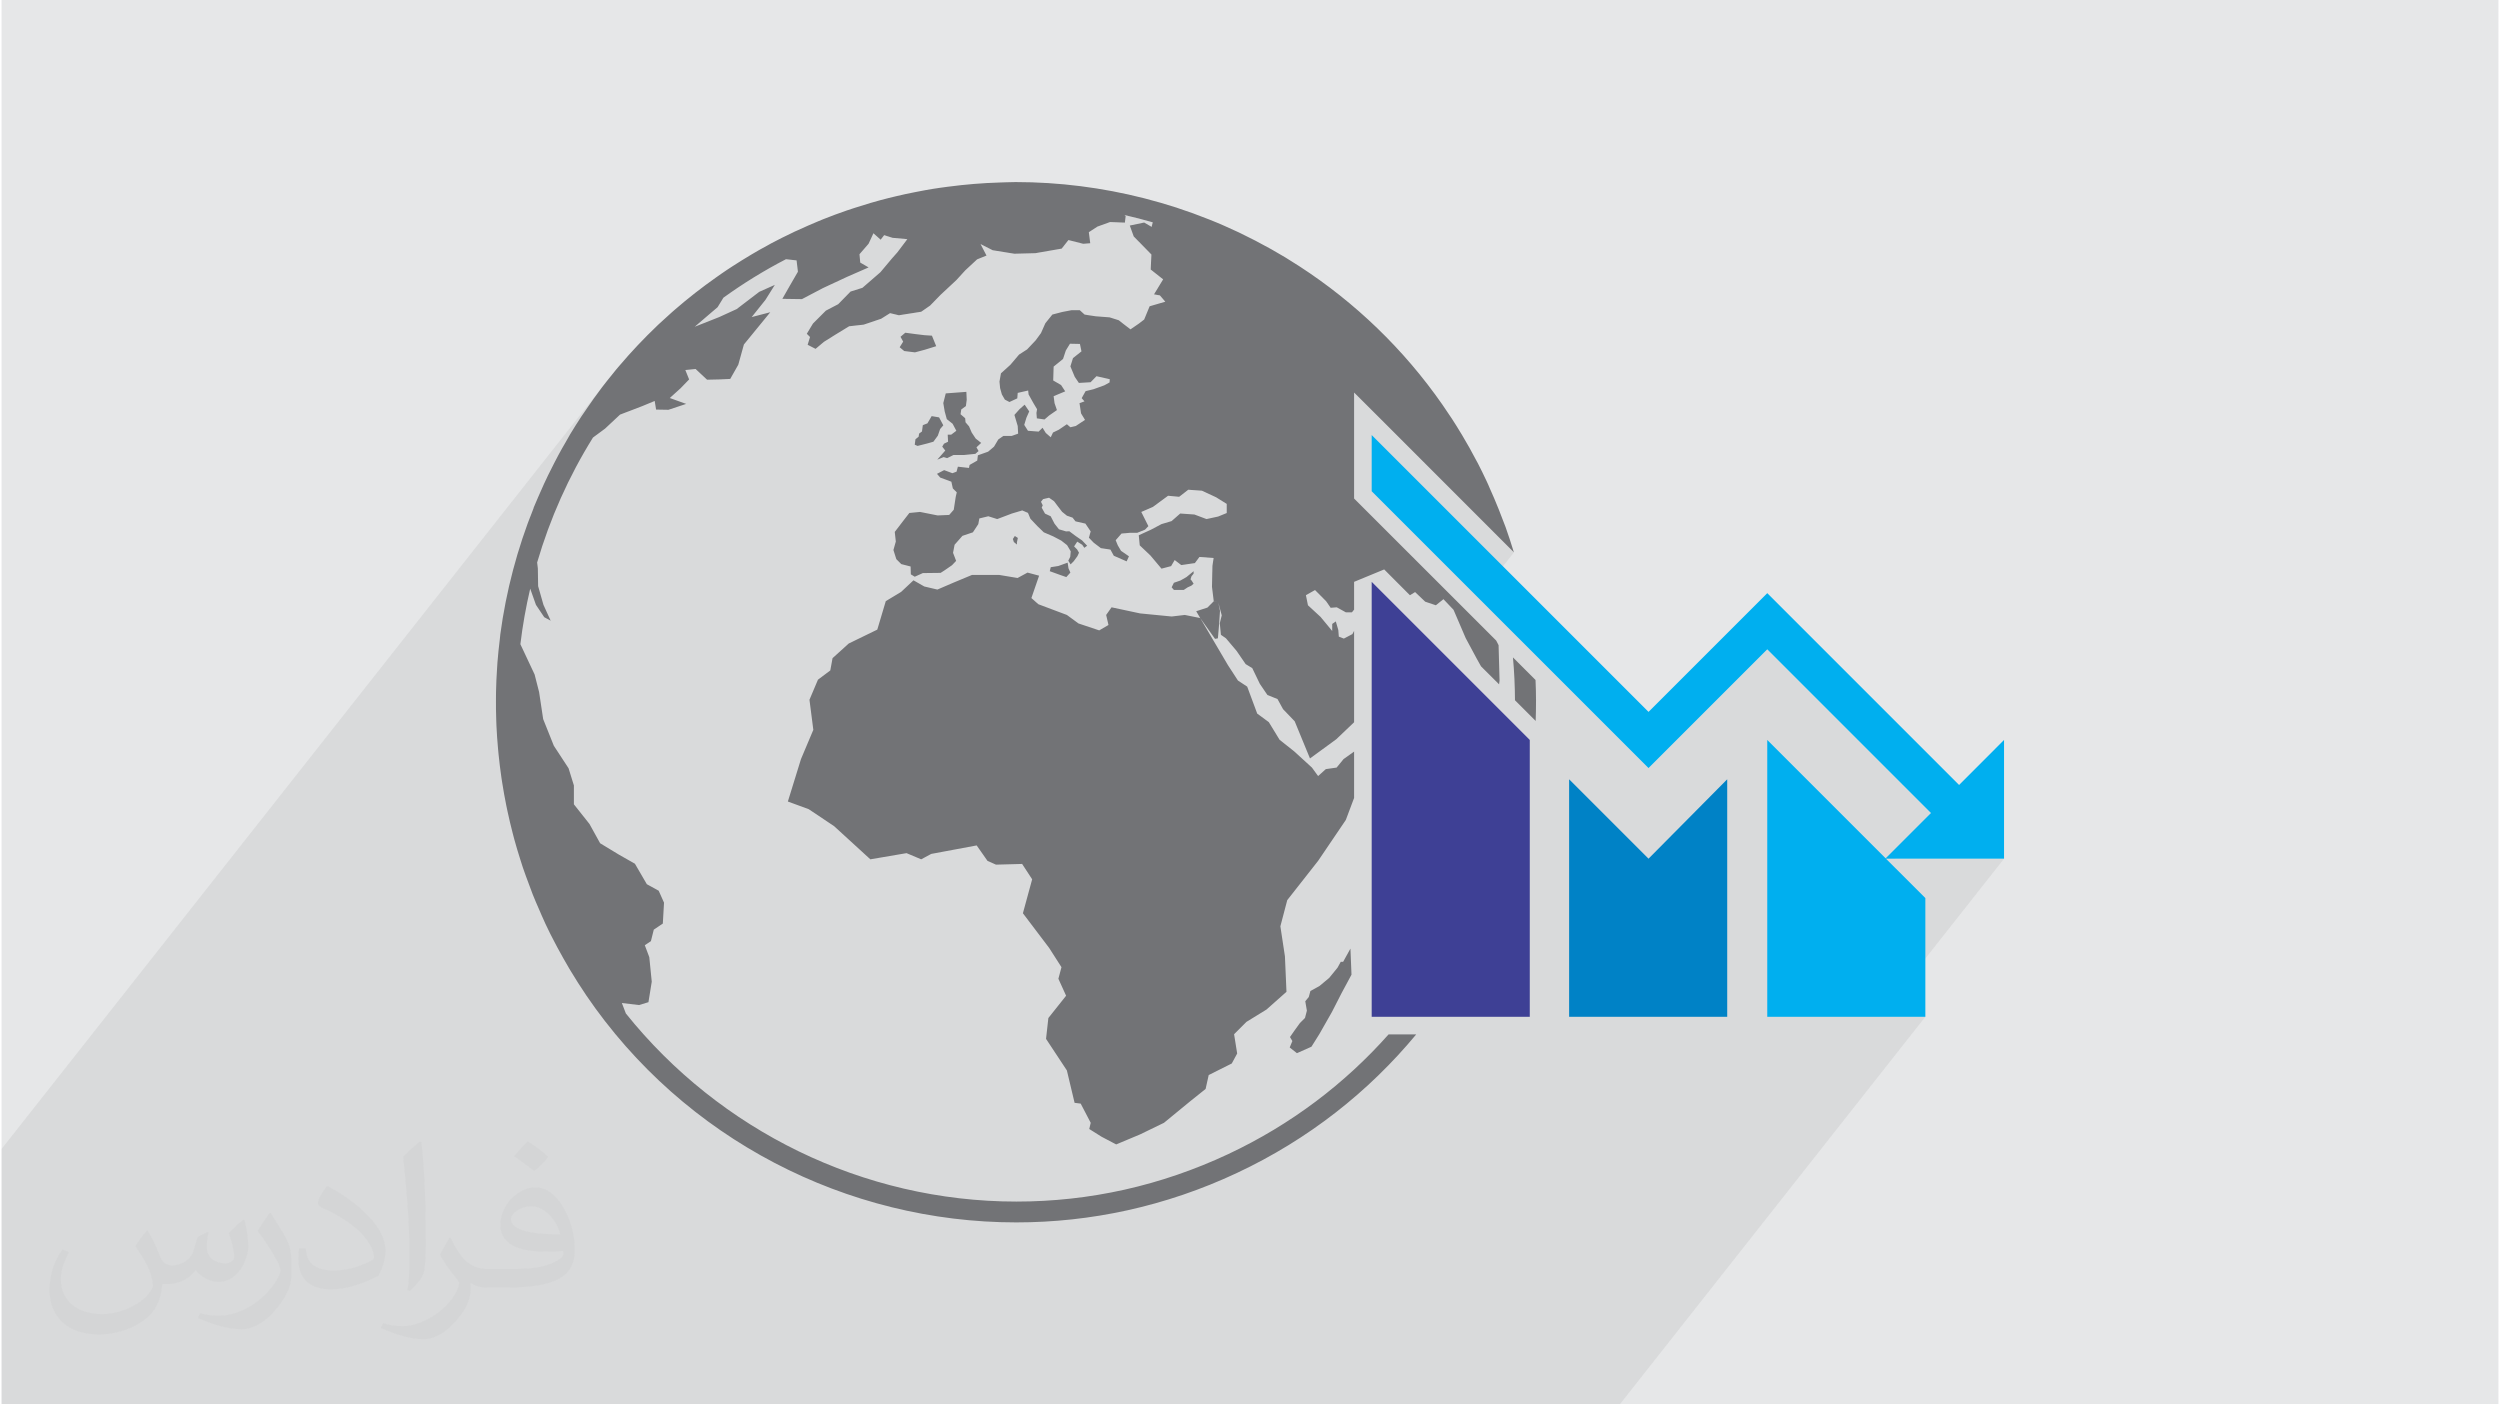 <?xml version="1.0" encoding="UTF-8"?>
<!DOCTYPE svg PUBLIC "-//W3C//DTD SVG 1.0//EN" "http://www.w3.org/TR/2001/REC-SVG-20010904/DTD/svg10.dtd">
<!-- Creator: CorelDRAW 2017 -->
<svg xmlns="http://www.w3.org/2000/svg" xml:space="preserve" width="356px" height="200px" version="1.0" shape-rendering="geometricPrecision" text-rendering="geometricPrecision" image-rendering="optimizeQuality" fill-rule="evenodd" clip-rule="evenodd"
viewBox="0 0 35600 20025"
 xmlns:xlink="http://www.w3.org/1999/xlink">
 <g id="Layer_x0020_1">
  <g id="_2717576975008">
   <path fill="#E6E7E8" d="M0 0l35600 0 0 20025 -35600 0 0 -20025z"/>
   <path fill="#373435" fill-opacity="0.078" d="M27509 11592l-513 651 1555 0 -1777 2254 655 0 -4358 5528 -23071 0 0 -3643 8563 -10862 -15 20 -14 20 -15 20 -15 19 -15 20 -14 20 -15 20 -14 20 -10 14 -10 14 -10 14 -10 14 -10 14 -10 15 -9 14 -10 14 -13 18 -13 19 -12 18 -13 18 -13 19 -12 18 -13 19 -12 18 -20 32 -21 31 -20 32 -20 31 -20 32 -20 32 -19 32 -20 32 -8 14 -8 14 -8 14 -8 13 -8 14 -7 14 -8 14 -8 14 -13 22 -12 22 -13 22 -13 22 -12 22 -13 23 -12 22 -12 22 -8 16 -8 15 -8 15 -8 15 -8 15 -8 15 -8 15 -8 16 -11 21 -11 22 -11 22 -11 22 -11 22 -11 22 -11 22 -11 22 -7 16 -8 15 -7 15 -7 15 -7 16 -8 15 -7 15 -7 16 -11 23 -10 23 -11 24 -10 23 -10 23 -11 24 -10 23 -10 24 -6 14 -6 15 -6 14 -6 14 -6 15 -7 14 -6 15 -6 14 -2 6 -2 5 -3 5 -2 5 -2 6 -2 5 -3 5 -2 6 1 -1 1 -1 0 -1 1 0 -43 108 -10 28 899 -1140 21 -16 22 -16 21 -16 22 -16 21 -16 22 -16 21 -15 22 -16 26 -25 27 -25 27 -25 27 -25 27 -25 26 -25 27 -25 27 -25 40 -15 40 -15 31 -12 954 -1211 41 -35 40 -35 41 -35 41 -34 41 -35 40 -35 11 -10 154 -195 106 -75 107 -73 109 -71 111 -70 112 -68 114 -66 116 -64 117 -62 19 2 19 2 19 2 19 2 18 3 19 2 19 2 19 2 3 20 2 20 2 20 3 21 2 20 3 20 2 20 2 20 -15 26 -15 27 -16 26 -15 26 -15 27 -16 26 -15 26 -15 27 -13 22 -12 22 -13 22 -12 22 -12 22 -13 22 -12 22 -13 22 35 0 35 1 35 0 35 1 35 0 35 1 35 0 35 1 37 -20 37 -20 38 -19 37 -20 38 -20 37 -19 37 -20 38 -19 43 -21 43 -20 43 -20 35 -16 556 -705 13 11 13 12 13 11 13 12 13 11 13 12 12 11 13 11 50 -64 15 5 15 4 15 5 15 5 14 5 15 5 15 4 15 5 26 3 27 2 26 2 26 3 27 2 26 2 26 3 27 2 -18 24 -18 23 -17 24 -18 23 -18 24 -18 23 -17 24 -18 23 -966 1226 1 -1 21 -13 20 -13 21 -13 21 -13 24 -15 24 -15 25 -15 24 -14 25 -15 24 -15 25 -15 24 -15 26 -3 26 -3 26 -2 25 -3 26 -3 26 -3 26 -3 26 -3 31 -10 31 -11 31 -10 31 -11 32 -10 31 -11 31 -10 31 -11 16 -10 16 -10 15 -10 16 -10 16 -10 16 -10 16 -10 16 -10 15 3 16 4 16 4 16 4 16 4 15 4 16 3 16 4 40 -6 40 -6 39 -6 40 -7 40 -6 40 -6 39 -6 40 -7 16 -11 16 -11 15 -11 16 -11 16 -11 16 -11 16 -11 16 -11 19 -19 19 -20 19 -20 19 -19 19 -20 20 -20 19 -19 12 -13 573 -727 22 11 21 11 22 11 21 11 22 11 21 11 22 11 22 11 38 6 39 7 39 6 39 6 39 6 38 6 39 7 39 6 37 -1 38 -1 37 -1 37 -1 38 -1 37 -1 37 -1 38 -1 47 -8 47 -8 47 -8 47 -8 46 -8 47 -9 47 -8 46 -8 97 -122 26 6 27 7 26 7 26 6 27 7 26 7 12 3 121 -155 16 -10 15 -10 15 -10 16 -10 15 -10 15 -10 16 -10 15 -10 22 -8 23 -8 22 -8 23 -9 22 -8 23 -8 23 -8 22 -8 26 1 27 1 26 1 26 1 17 0 83 -104 50 12 28 6 203 -257 0 0 -203 257 23 6 51 12 50 13 50 13 51 14 50 13 50 15 -2 8 -2 8 -2 8 -2 8 -2 8 -2 8 -2 9 -2 8 -173 220 13 13 31 32 32 32 31 32 31 33 32 32 -2 27 -1 26 -1 27 -1 27 -1 27 -1 26 -1 27 -2 27 22 17 23 18 22 17 22 18 22 17 22 18 22 17 22 18 -16 26 -16 27 -17 27 -16 27 -16 26 -17 27 -16 27 -16 27 10 1 11 2 10 2 11 2 10 2 11 2 10 2 11 2 9 11 10 11 10 12 9 11 10 11 10 12 9 11 10 11 -859 1089 20 5 24 5 23 6 0 6 0 6 -1 5 0 6 -1 6 0 6 0 6 -1 5 -381 484 3 3 7 12 6 12 8 11 7 12 -1058 1341 13 -5 19 -5 19 -6 19 -6 19 -5 19 -6 18 -6 19 -5 19 -6 10 4 10 5 10 4 10 5 10 4 10 4 10 5 11 4 4 11 4 10 5 10 4 11 4 9 172 -219 4 -4 4 -5 3 -5 4 -4 4 -5 4 -5 10 -2 11 -3 11 -2 11 -3 10 -2 11 -3 10 -2 11 -3 9 6 9 7 9 6 8 6 9 7 9 6 9 6 9 6 7 9 7 10 6 9 7 9 7 9 7 9 7 9 7 9 7 10 8 10 8 9 7 10 8 10 7 10 8 9 7 10 9 7 8 7 9 7 8 7 9 7 8 7 9 6 8 7 10 4 10 3 10 4 10 3 10 4 10 3 10 4 11 3 5 7 5 6 6 7 5 6 5 7 6 7 5 6 5 7 18 4 17 4 18 4 18 4 17 4 18 4 17 4 18 4 9 14 10 14 9 14 10 14 9 14 9 13 10 14 9 14 -3 11 -3 12 -3 11 -3 11 -3 12 -4 11 -3 11 -3 11 9 9 8 9 9 9 8 9 9 9 8 8 9 9 8 9 13 10 13 10 13 9 13 10 12 10 13 9 13 10 13 10 17 2 17 3 17 2 17 3 17 2 17 3 7 1 102 -129 11 -12 10 -12 10 -12 11 -12 10 -12 10 -12 11 -12 10 -11 15 -2 15 -1 12 -1 240 -304 20 -9 21 -9 21 -9 21 -9 20 -9 21 -9 21 -9 21 -9 27 -20 27 -20 27 -19 27 -20 27 -20 27 -20 27 -20 27 -20 20 2 19 2 20 2 20 2 20 1 20 2 20 2 19 2 17 -13 16 -12 16 -13 16 -13 17 -12 16 -13 16 -12 16 -13 25 2 24 1 24 2 24 2 25 2 24 2 24 2 25 1 25 12 25 12 26 12 25 11 25 12 25 12 25 11 26 12 19 12 19 11 19 12 18 12 19 12 19 11 19 12 19 12 0 16 0 16 0 17 0 16 0 16 0 16 0 16 0 17 -577 732 1 -1 25 -3 24 -4 24 -3 25 -4 20 -3 69 -87 25 2 26 1 25 2 25 2 25 2 25 2 26 2 25 1 -2 15 -2 14 -3 14 -2 14 -2 14 -2 14 -2 14 -2 14 -1 38 -1 37 0 18 2022 -2565 429 428 1849 1850 -353 448 39 39 -157 198 110 110 197 -250 3 15 4 15 3 15 3 14 4 15 3 15 3 15 3 14 371 372 -156 198 1843 1843 1693 -1693 2334 2334zm-11218 -8765l0 0z"/>
   <g>
    <path fill="#727376" d="M21442 7510c-11,-30 -23,-59 -34,-88 -40,-107 -82,-213 -127,-318 -20,-47 -41,-94 -62,-141 -15,-35 -29,-70 -46,-104 -40,-86 -82,-171 -125,-255 -5,-8 -9,-16 -14,-25 -68,-131 -140,-259 -215,-384 -5,-8 -10,-16 -15,-24 -80,-134 -165,-264 -253,-390 -2,-3 -4,-6 -6,-9 -556,-799 -1252,-1463 -2037,-1973 -5,-3 -9,-6 -14,-9 -127,-83 -258,-162 -390,-236 -11,-6 -22,-12 -33,-18 -130,-72 -261,-141 -395,-205 -13,-7 -26,-12 -39,-19 -135,-63 -271,-124 -410,-179 -8,-4 -17,-7 -26,-10 -140,-56 -283,-108 -427,-155 -5,-2 -10,-4 -16,-6 -149,-48 -300,-92 -452,-131 -5,-1 -10,-3 -15,-4 0,0 0,0 0,0 -596,-152 -1212,-231 -1833,-231 -45,0 -90,3 -134,3 -30,1 -59,2 -88,3 -249,7 -498,28 -748,61 -37,5 -74,9 -110,15 -70,10 -140,21 -210,34 -49,8 -98,18 -146,28 -88,17 -176,36 -264,57 -75,18 -150,36 -224,56 -49,13 -97,27 -145,41 -77,23 -153,46 -229,71 -36,12 -73,23 -109,36 -113,39 -224,80 -334,124 -24,10 -48,20 -73,30 -97,40 -192,82 -287,126 -16,7 -32,13 -48,21 -10,4 -20,10 -30,15 -102,48 -204,99 -304,152 -19,10 -38,21 -57,32 -77,41 -153,84 -228,129 -45,27 -90,55 -135,82 -45,28 -90,56 -134,85 -53,35 -106,69 -157,105 -25,17 -49,34 -74,52 -206,145 -403,299 -591,462 -13,11 -26,22 -39,34 -63,56 -126,113 -188,171 -8,7 -15,14 -22,21 -192,183 -372,374 -541,573 -14,17 -28,33 -42,49 -46,56 -91,112 -136,169 -23,29 -45,58 -68,87 -40,53 -79,106 -117,159 -27,37 -53,75 -79,113 -34,49 -68,98 -101,147 -55,84 -108,168 -160,254 -22,37 -42,74 -63,111 -34,58 -68,117 -100,177 -22,41 -43,81 -64,122 -30,58 -59,116 -88,175 -20,41 -39,82 -58,123 -28,62 -56,124 -83,187 -16,38 -33,77 -49,115 -6,14 -12,28 -18,43 1,-1 2,-2 3,-3 -232,577 -392,1182 -475,1801 0,0 0,0 0,0 -3,23 -4,46 -7,70 -14,110 -25,221 -34,332 -3,32 -4,63 -6,95 -7,105 -12,210 -14,316 -1,30 0,60 -1,90 -1,107 0,215 4,322 1,28 2,55 3,82 5,110 13,220 23,330 2,25 4,50 7,74 11,112 25,223 41,334 3,24 7,47 11,71 17,110 37,220 59,329 5,25 10,50 16,76 22,104 47,208 74,313 8,29 15,59 23,88 26,96 55,191 85,286 12,37 24,75 36,113 28,83 59,165 90,248 18,47 34,95 53,142 28,71 59,141 90,212 24,55 47,111 73,166 5,11 9,22 15,34 45,96 92,191 142,284 10,20 21,40 31,59 55,102 111,201 169,300 7,11 13,22 20,33 69,116 142,229 217,340 0,0 0,0 0,1 1400,2062 3724,3245 6137,3245 1056,0 2129,-227 3148,-706 1020,-479 1880,-1161 2554,-1975l-394 0c-620,699 -1388,1285 -2286,1707 -957,449 -1974,677 -3022,677 -2186,0 -4232,-1016 -5567,-2682 -19,-50 -38,-99 -57,-149 82,9 164,19 245,29 45,-14 90,-27 134,-41 16,-97 32,-195 47,-292 -12,-117 -23,-234 -35,-350 -21,-57 -43,-113 -64,-170 29,-19 58,-39 87,-58 14,-55 28,-109 41,-164 43,-29 86,-58 129,-87 6,-99 11,-199 17,-298 -25,-57 -50,-113 -76,-170 -56,-31 -113,-62 -169,-93 -57,-97 -113,-195 -170,-292 -76,-43 -151,-86 -227,-129 -90,-54 -179,-108 -269,-163 -51,-92 -101,-183 -152,-275 -74,-93 -148,-187 -222,-280 0,-90 0,-179 0,-269 -25,-81 -50,-163 -76,-245 -70,-107 -140,-214 -210,-321 -50,-127 -101,-253 -152,-380 -19,-128 -39,-256 -58,-385 -21,-84 -43,-167 -64,-251 -68,-144 -135,-288 -203,-432 32,-267 79,-531 140,-792l82 231 118 176 92 50 -103 -226 -76 -267 -4 -253 -10 -84c183,-626 450,-1226 796,-1781 57,-42 114,-85 172,-127 71,-67 143,-133 214,-200 106,-41 212,-81 318,-122 59,-24 118,-49 176,-73 7,41 13,82 20,123 58,1 117,2 176,3 84,-28 168,-56 253,-84 -78,-28 -156,-56 -234,-84 51,-46 102,-92 153,-138 41,-42 82,-84 123,-127 -18,-44 -36,-89 -54,-134 49,-5 97,-10 146,-15 55,51 110,102 164,153 58,-1 115,-2 173,-4 52,-2 105,-5 157,-7 38,-68 77,-136 115,-203 27,-96 53,-192 80,-288 125,-153 251,-306 376,-460 -88,23 -176,47 -265,69 65,-81 131,-163 196,-245 45,-71 89,-143 134,-214 -74,33 -148,66 -222,99 -108,82 -215,164 -322,246 -83,38 -166,76 -249,114 -116,47 -233,92 -349,138 108,-93 217,-186 326,-279 27,-45 55,-90 83,-135 280,-202 577,-386 892,-549 50,6 101,11 151,17 7,54 13,107 19,161 -40,70 -81,140 -122,211 -33,59 -67,117 -100,176 93,1 187,3 280,4 99,-53 199,-105 299,-157 115,-54 230,-108 345,-161 102,-45 204,-90 306,-134 -40,-23 -79,-46 -119,-69 -4,-40 -7,-80 -11,-119 43,-50 87,-100 130,-150 23,-49 46,-99 69,-149 34,31 69,61 103,92 17,-22 34,-44 50,-65 40,12 79,25 119,38 70,6 140,13 211,19 -47,63 -95,125 -142,188 -27,31 -54,61 -81,92 -53,64 -107,128 -160,191 -86,75 -172,149 -257,223 -56,18 -112,35 -169,53 -58,60 -117,120 -176,180 -59,31 -117,62 -176,92 -61,62 -123,123 -184,184 -29,49 -59,97 -88,146 15,15 31,30 46,46 -11,37 -23,74 -34,111 37,19 75,39 113,58 40,-33 79,-66 119,-100 55,-34 110,-68 165,-103 65,-40 130,-79 195,-119 69,-7 138,-15 207,-23 83,-28 166,-56 249,-84 42,-27 84,-54 127,-80 42,10 84,20 126,30 106,-16 212,-33 318,-50 42,-29 84,-58 127,-88 51,-52 102,-105 153,-157 74,-69 148,-138 222,-207 42,-46 84,-92 126,-138 57,-52 113,-105 169,-157 45,-18 90,-36 134,-54 -29,-54 -57,-109 -85,-164 58,29 115,59 173,88 103,17 207,33 310,50 100,-3 199,-5 299,-8 125,-21 250,-43 375,-65 32,-41 64,-81 96,-122 70,17 140,35 211,53 33,-2 66,-5 100,-8 -7,-52 -13,-104 -20,-157 41,-26 82,-53 123,-80 60,-22 120,-43 180,-65 70,2 140,5 211,8 3,-31 7,-62 11,-93 -6,-5 -12,-10 -17,-15 135,31 269,65 403,104 -5,21 -11,43 -16,65 -35,-21 -70,-42 -106,-62 -68,14 -136,29 -205,43 19,52 38,103 56,155 84,86 168,172 252,258 -3,71 -6,143 -10,214 59,46 118,93 177,140 -43,71 -87,142 -130,214 28,5 56,10 84,15 25,30 51,60 77,90 -74,22 -149,43 -223,65 -26,63 -52,126 -78,189 -26,20 -52,40 -77,59 -40,27 -79,54 -118,81 -31,-24 -62,-48 -93,-71 -25,-20 -50,-40 -75,-59 -43,-14 -87,-27 -130,-41 -65,-5 -131,-10 -196,-15 -34,-5 -68,-10 -102,-15 -20,-4 -39,-7 -59,-10 -23,-21 -46,-41 -68,-62 -40,0 -79,0 -118,0 -44,8 -87,17 -131,25 -47,12 -95,25 -142,37 -33,41 -66,83 -100,124 -20,47 -41,93 -62,140 -26,35 -52,70 -77,105 -41,43 -81,85 -121,128 -38,24 -77,49 -115,74 -41,49 -83,97 -124,146 -45,40 -89,81 -134,121 -7,39 -14,79 -21,118 3,31 6,62 9,93 8,30 16,60 25,90 14,25 29,50 43,74 22,12 44,23 65,34 38,-17 75,-35 112,-52 2,-26 4,-52 6,-78 50,-11 100,-22 149,-34 2,19 4,37 6,56 23,41 46,83 69,124 17,29 35,58 52,87 -3,18 -6,35 -9,53 2,26 4,51 6,77 36,5 73,11 109,16 21,-19 43,-37 65,-56 37,-26 74,-52 112,-78 -12,-33 -23,-66 -34,-99 -5,-33 -9,-66 -13,-99 55,-23 110,-46 165,-69 -20,-30 -40,-60 -59,-90 -38,-21 -75,-43 -112,-65 2,-66 4,-132 6,-198 45,-36 89,-73 134,-109 13,-40 26,-80 40,-121 19,-32 39,-64 59,-96 47,1 95,2 142,3 8,35 15,71 22,106 -40,32 -81,64 -121,96 -12,39 -25,78 -37,118 21,49 41,99 62,149 20,29 39,58 59,87 56,-3 112,-7 167,-10 28,-29 56,-58 84,-86 63,14 127,28 189,43 -1,15 -2,31 -3,46 -25,14 -49,27 -74,41 -52,18 -104,37 -155,56 -38,9 -75,18 -112,27 -19,33 -37,67 -56,100 13,15 27,31 40,46 -23,9 -47,17 -71,25 7,49 14,97 22,146 18,31 37,62 56,93 -44,29 -87,58 -131,87 -26,6 -52,12 -77,18 -17,-14 -34,-28 -50,-43 -12,8 -25,16 -37,25 -26,17 -52,35 -78,53 -28,13 -56,27 -83,40 -11,22 -21,45 -32,68 -23,-21 -47,-41 -71,-62 -15,-25 -31,-50 -46,-74 -19,18 -38,37 -56,55 -51,-4 -102,-8 -152,-12 -18,-28 -35,-56 -53,-84 10,-34 21,-68 31,-102 13,-30 27,-60 40,-90 -21,-32 -43,-64 -65,-96 -24,21 -48,41 -71,62 -25,28 -50,56 -75,84 16,52 31,105 47,158 2,36 4,72 6,109 -31,11 -62,22 -93,33 -40,0 -79,0 -118,0 -24,17 -48,34 -72,50 -20,34 -41,68 -61,103 -28,23 -56,47 -84,71 -49,17 -98,35 -146,52 -3,25 -6,50 -9,75 -37,21 -73,41 -109,62 -3,14 -6,29 -9,43 -53,-6 -106,-12 -158,-18 -6,24 -13,47 -19,71 -20,8 -39,15 -59,22 -39,-15 -78,-29 -118,-44 -34,18 -68,36 -102,53 15,18 31,35 46,53 53,19 106,39 159,59 7,32 14,64 21,96 19,18 38,37 56,56 -5,21 -10,43 -15,65 -10,61 -19,122 -28,183 -22,25 -44,50 -65,74 -55,2 -110,4 -165,7 -84,-17 -168,-34 -251,-50 -51,5 -102,10 -152,15 -29,37 -58,75 -87,112 -40,53 -81,106 -121,158 5,46 10,91 15,137 -11,40 -22,80 -34,121 14,43 27,87 41,130 23,24 47,48 71,71 44,12 89,23 133,34 1,38 2,75 3,112 19,12 38,23 56,34 38,-17 77,-35 115,-52 85,-2 170,-2 254,-3 20,-13 40,-25 59,-38 34,-24 69,-47 103,-71 19,-21 39,-41 59,-62 -15,-39 -29,-77 -44,-115 7,-38 15,-77 22,-115 37,-42 74,-84 112,-127 49,-16 99,-33 149,-50 25,-39 51,-78 77,-117 5,-27 11,-54 15,-81 43,-10 85,-21 128,-31 42,13 85,27 127,40 69,-26 137,-52 206,-78 51,-15 101,-30 151,-45 27,12 54,23 81,35 11,28 23,56 35,83 33,35 67,71 100,106 30,29 61,59 91,88 45,19 90,38 135,58 38,20 76,40 114,60 27,22 55,44 83,65 17,30 35,59 52,88 -2,26 -5,52 -7,78 -10,19 -19,37 -28,56 11,17 22,35 33,52 15,-15 30,-30 45,-45 18,-24 35,-49 53,-73 7,-16 15,-32 22,-48 -9,-16 -18,-32 -27,-47 -15,-15 -29,-29 -43,-43 8,-13 17,-25 25,-38 7,-10 14,-20 20,-30 24,15 47,30 71,45 10,15 20,29 30,43 13,-10 27,-20 40,-30 -24,-25 -48,-50 -73,-76 -30,-21 -60,-41 -90,-62 -30,-23 -61,-46 -91,-68 -15,1 -32,1 -47,2 -34,-10 -67,-20 -101,-30 -21,-27 -42,-53 -63,-80 -18,-36 -37,-71 -55,-106 -27,-12 -54,-25 -81,-38 -15,-28 -32,-57 -47,-85 5,-11 10,-22 15,-33 -9,-16 -17,-33 -25,-50 10,-13 20,-25 30,-38 28,-7 57,-13 85,-20 24,17 47,34 71,50 18,25 36,49 55,73 20,26 40,52 60,78 23,18 46,37 68,55 27,10 54,19 81,28 14,18 28,35 42,53 47,11 94,21 141,32 25,38 50,74 75,111 -8,30 -16,61 -25,90 23,24 46,48 68,71 34,26 69,52 103,78 45,7 91,13 136,20 16,29 32,59 48,88 61,27 122,54 183,80 11,-24 22,-48 33,-72 -38,-26 -76,-52 -113,-78 -16,-26 -31,-52 -46,-78 -10,-24 -20,-49 -30,-73 28,-32 56,-64 83,-95 40,-4 79,-7 118,-11 36,0 71,0 106,0 37,-15 74,-30 111,-45 16,-17 32,-33 48,-50 -34,-67 -68,-135 -101,-202 55,-24 110,-48 166,-72 72,-53 144,-106 216,-159 53,5 106,10 158,15 44,-34 87,-67 130,-101 65,5 130,9 195,14 67,32 134,63 202,94 50,31 101,63 151,94 0,43 0,86 0,130 -41,16 -82,33 -122,50 -56,12 -111,24 -166,36 -58,-21 -115,-43 -173,-65 -67,-5 -135,-9 -202,-14 -41,36 -82,72 -123,108 -47,14 -96,29 -144,43 -50,27 -101,53 -151,80 -58,26 -115,52 -173,79 5,48 9,96 14,144 51,48 101,96 152,144 52,63 105,125 158,188 46,-12 91,-24 137,-36 17,-29 34,-58 51,-87 31,24 62,48 94,72 64,-9 129,-19 194,-28 22,-29 43,-58 65,-87 67,5 135,10 202,14 -6,38 -12,76 -17,113 -2,100 -4,199 -6,298 8,69 16,137 25,205 21,5 43,11 65,16l0 0 -65 -15 -90 90 -160 52 57 97 395 671 143 220 132 87 143 385 165 121 154 252 208 165 253 231 88 121 110 -99 154 -22 99 -121 150 -107 0 661 -118 314 -395 583 -440 560 -98 373 65 429 22 505 -285 253 -286 176 -176 176 44 275 -77 142 -329 165 -44 198 -220 176 -374 307 -340 165 -341 143 -209 -110 -175 -110 21 -88 -143 -274 -87 -11 -110 -462 -297 -450 33 -297 253 -318 -110 -242 44 -165 -176 -275 -374 -494 132 -484 -143 -219 -373 10 -121 -54 -154 -220 -648 121 -143 77 -209 -88 -516 88 -517 -473 -362 -242 -297 -109 187 -605 176 -417 -55 -429 121 -286 176 -132 32 -175 231 -209 407 -198 121 -406 219 -132 176 -165 154 88 187 44 230 -99 264 -110 385 0 264 44 142 -77 165 44 -110 319 99 88 407 153 165 121 296 99 132 -77 -33 -143 77 -109 407 87 450 44 187 -22 220 44 211 297 41 -8 16 -185 14 -206 -24 -119c17,61 33,122 49,183 -9,37 -18,74 -28,112 6,55 11,110 16,165 24,16 48,33 72,50 51,60 101,120 152,180 43,63 86,125 129,188 31,19 63,38 94,57 36,75 72,150 108,224 36,53 72,106 108,159 48,19 96,38 144,58 27,47 53,95 79,144 56,57 111,115 166,173 73,176 145,353 218,530 125,-91 250,-182 375,-274 85,-81 169,-161 254,-242l0 -1303 -24 46c-40,21 -81,43 -122,64 -24,-9 -48,-19 -72,-28 -3,-32 -5,-63 -7,-94 -12,-41 -24,-82 -36,-123 -17,12 -34,25 -51,36 0,34 0,68 0,101 -22,-26 -43,-52 -65,-79 -34,-41 -67,-82 -101,-122 -60,-56 -120,-111 -180,-166 -10,-48 -19,-96 -29,-144 43,-25 87,-49 130,-73 53,53 106,106 158,159 22,31 44,63 65,94 29,-3 58,-5 87,-7 43,24 86,47 130,72 28,0 57,0 86,0l31 -39 0 -396 429 -177 367 368 60 -37c5,-3 9,-5 14,-8 48,46 96,92 144,137 51,17 101,34 152,51 36,-29 72,-58 108,-87 48,51 96,101 144,152 58,134 115,269 173,403 53,99 106,197 159,296l60 107 257 256 7 -53c-5,-168 -9,-337 -14,-505l-34 -66 -1952 -1951 -74 -74 0 -104 0 -801 0 -606 429 428 1849 1850c-37,-122 -77,-244 -120,-365zm-892 6736c431,-620 764,-1302 988,-2019l0 -1476c-133,1262 -601,2472 -1356,3495l368 0zm1323 -3967c7,-194 7,-389 -2,-584l-322 -322c19,204 28,408 29,611l295 295zm-78 -1369c-5,-37 -11,-73 -17,-110l-380 -380c9,40 18,79 26,118l371 372zm-7348 -1268l-28 43 14 43 44 36 0 -33 13 -61 -43 -28zm2268 667l93 -32 86 -49 102 -84 0 35 -30 37 -14 44 18 21 26 42 -33 28 -51 23 -56 37 -141 0 -32 -37 32 -65zm-1515 -287l-133 48 -108 17 -14 57 155 56 81 28 58 -64 -27 -61 -12 -81zm4586 1529l15 -13 -15 -45 0 58zm0 -253l37 -92c9,-50 19,-101 29,-151l-66 -47 0 290zm1462 -936l-15 -106 -1447 -1447 0 91 1462 1462zm-2779 6654l207 -92 111 -177 181 -318 137 -268 142 -264 -15 -372 -104 188 -34 0 -46 84 -119 146 -138 115 -130 72 -23 85 -50 61 23 134 -27 104 -72 72 -81 112 -61 88 34 57 -38 92 103 81zm-5128 -8462l91 -37 50 15 91 -45 153 0 158 -16 46 -40 -30 -53 67 -63 -78 -62 -57 -86 -38 -88 -50 -58 -5 -58 -66 -57 10 -68 66 -48 12 -90 -5 -113 -294 22 -35 138 20 119 30 110 83 66 53 100 -73 55 -50 0 5 101 -58 28 -25 42 43 56 -114 130zm-281 -196l138 -35 88 -25 63 -86 33 -95 45 -53 -60 -113 -106 -18 -60 103 -66 26 -12 90 -41 30 -7 45 -45 36 -10 78 40 17zm266 -1422l-61 -150 -107 -7 -131 -16 -142 -19 -68 58 38 69 -50 80 65 54 153 19 142 -38 161 -50z"/>
    <path fill="#3E4095" d="M19535 14497l2254 0 0 -3947 -2254 -2254 0 6201z"/>
    <path fill="#0082C6" d="M22350 14497l2254 0 0 -3386 -1122 1132 -1132 -1132 0 3386z"/>
    <path fill="#00AFEF" d="M25175 10550l1688 1688 646 -646 -2334 -2334 -1693 1693 -3947 -3947 0 -801 3947 3947 1693 -1693 2735 2735 641 -642 0 1693 -1693 0 9 0 562 561 0 1693 -2254 0 0 -3947z"/>
   </g>
   <path fill="#373435" fill-opacity="0.031" d="M2082 17547c68,103 112,202 155,312 32,64 49,183 199,183 44,0 107,-14 163,-45 63,-33 111,-83 136,-159l60 -202 146 -72 10 10c-20,76 -25,149 -25,206 0,169 146,233 262,233 68,0 129,-33 129,-95 0,-80 -34,-216 -78,-338 68,-68 136,-136 214,-191l12 6c34,144 53,286 53,381 0,93 -41,196 -75,264 -70,132 -194,237 -344,237 -114,0 -241,-57 -328,-163l-5 0c-82,102 -208,194 -412,194l-63 0c-10,134 -39,229 -83,314 -121,237 -480,404 -818,404 -470,0 -706,-272 -706,-633 0,-223 73,-431 185,-578l92 38c-70,134 -116,261 -116,385 0,338 274,499 592,499 293,0 657,-187 723,-404 -25,-237 -114,-349 -250,-565 41,-72 94,-144 160,-221l12 0zm5421 -1274c99,62 196,136 291,220 -53,75 -119,143 -201,203 -95,-77 -190,-143 -287,-213 66,-74 131,-146 197,-210zm51 926c-160,0 -291,105 -291,183 0,167 320,219 703,217 -48,-196 -216,-400 -412,-400zm-359 895c208,0 390,-6 529,-41 155,-40 286,-118 286,-172 0,-14 0,-31 -5,-45 -87,8 -187,8 -274,8 -281,0 -498,-64 -582,-222 -22,-44 -37,-93 -37,-149 0,-153 66,-303 182,-406 97,-85 204,-138 313,-138 197,0 354,158 464,408 60,136 102,293 102,491 0,132 -37,243 -119,326 -153,148 -435,204 -867,204l-196 0 0 0 -51 0c-107,0 -184,-19 -245,-66l-10 0c3,25 5,49 5,72 0,97 -32,221 -97,320 -192,286 -400,410 -580,410 -182,0 -405,-70 -606,-161l36 -70c65,27 155,45 279,45 325,0 752,-313 805,-618 -12,-25 -33,-58 -65,-93 -95,-113 -155,-208 -211,-307 48,-95 92,-171 133,-240l17 -2c139,283 265,446 546,446l44 0 0 0 204 0zm-1408 299c24,-130 27,-276 27,-413l0 -202c0,-377 -49,-926 -88,-1282 68,-75 163,-161 238,-219l22 6c51,450 63,971 63,1452 0,126 -5,249 -17,340 -7,114 -73,200 -214,332l-31 -14zm-1449 -596c7,177 94,317 398,317 189,0 349,-49 526,-134 32,-14 49,-33 49,-49 0,-111 -85,-258 -228,-392 -139,-126 -323,-237 -495,-311 -59,-25 -78,-52 -78,-77 0,-51 68,-158 124,-235l19 -2c197,103 418,256 580,427 148,157 240,316 240,489 0,128 -38,249 -102,361 -215,109 -446,192 -674,192 -277,0 -466,-130 -466,-436 0,-33 0,-84 12,-150l95 0zm-501 -503l173 278c63,103 121,215 121,392l0 227c0,183 -117,379 -306,573 -148,132 -279,188 -400,188 -180,0 -386,-56 -624,-159l27 -70c75,20 162,37 269,37 342,-2 692,-252 852,-557 19,-35 27,-68 27,-91 0,-35 -20,-74 -34,-109 -88,-165 -185,-315 -292,-454 56,-88 112,-173 173,-257l14 2z"/>
  </g>
 </g>
</svg>
